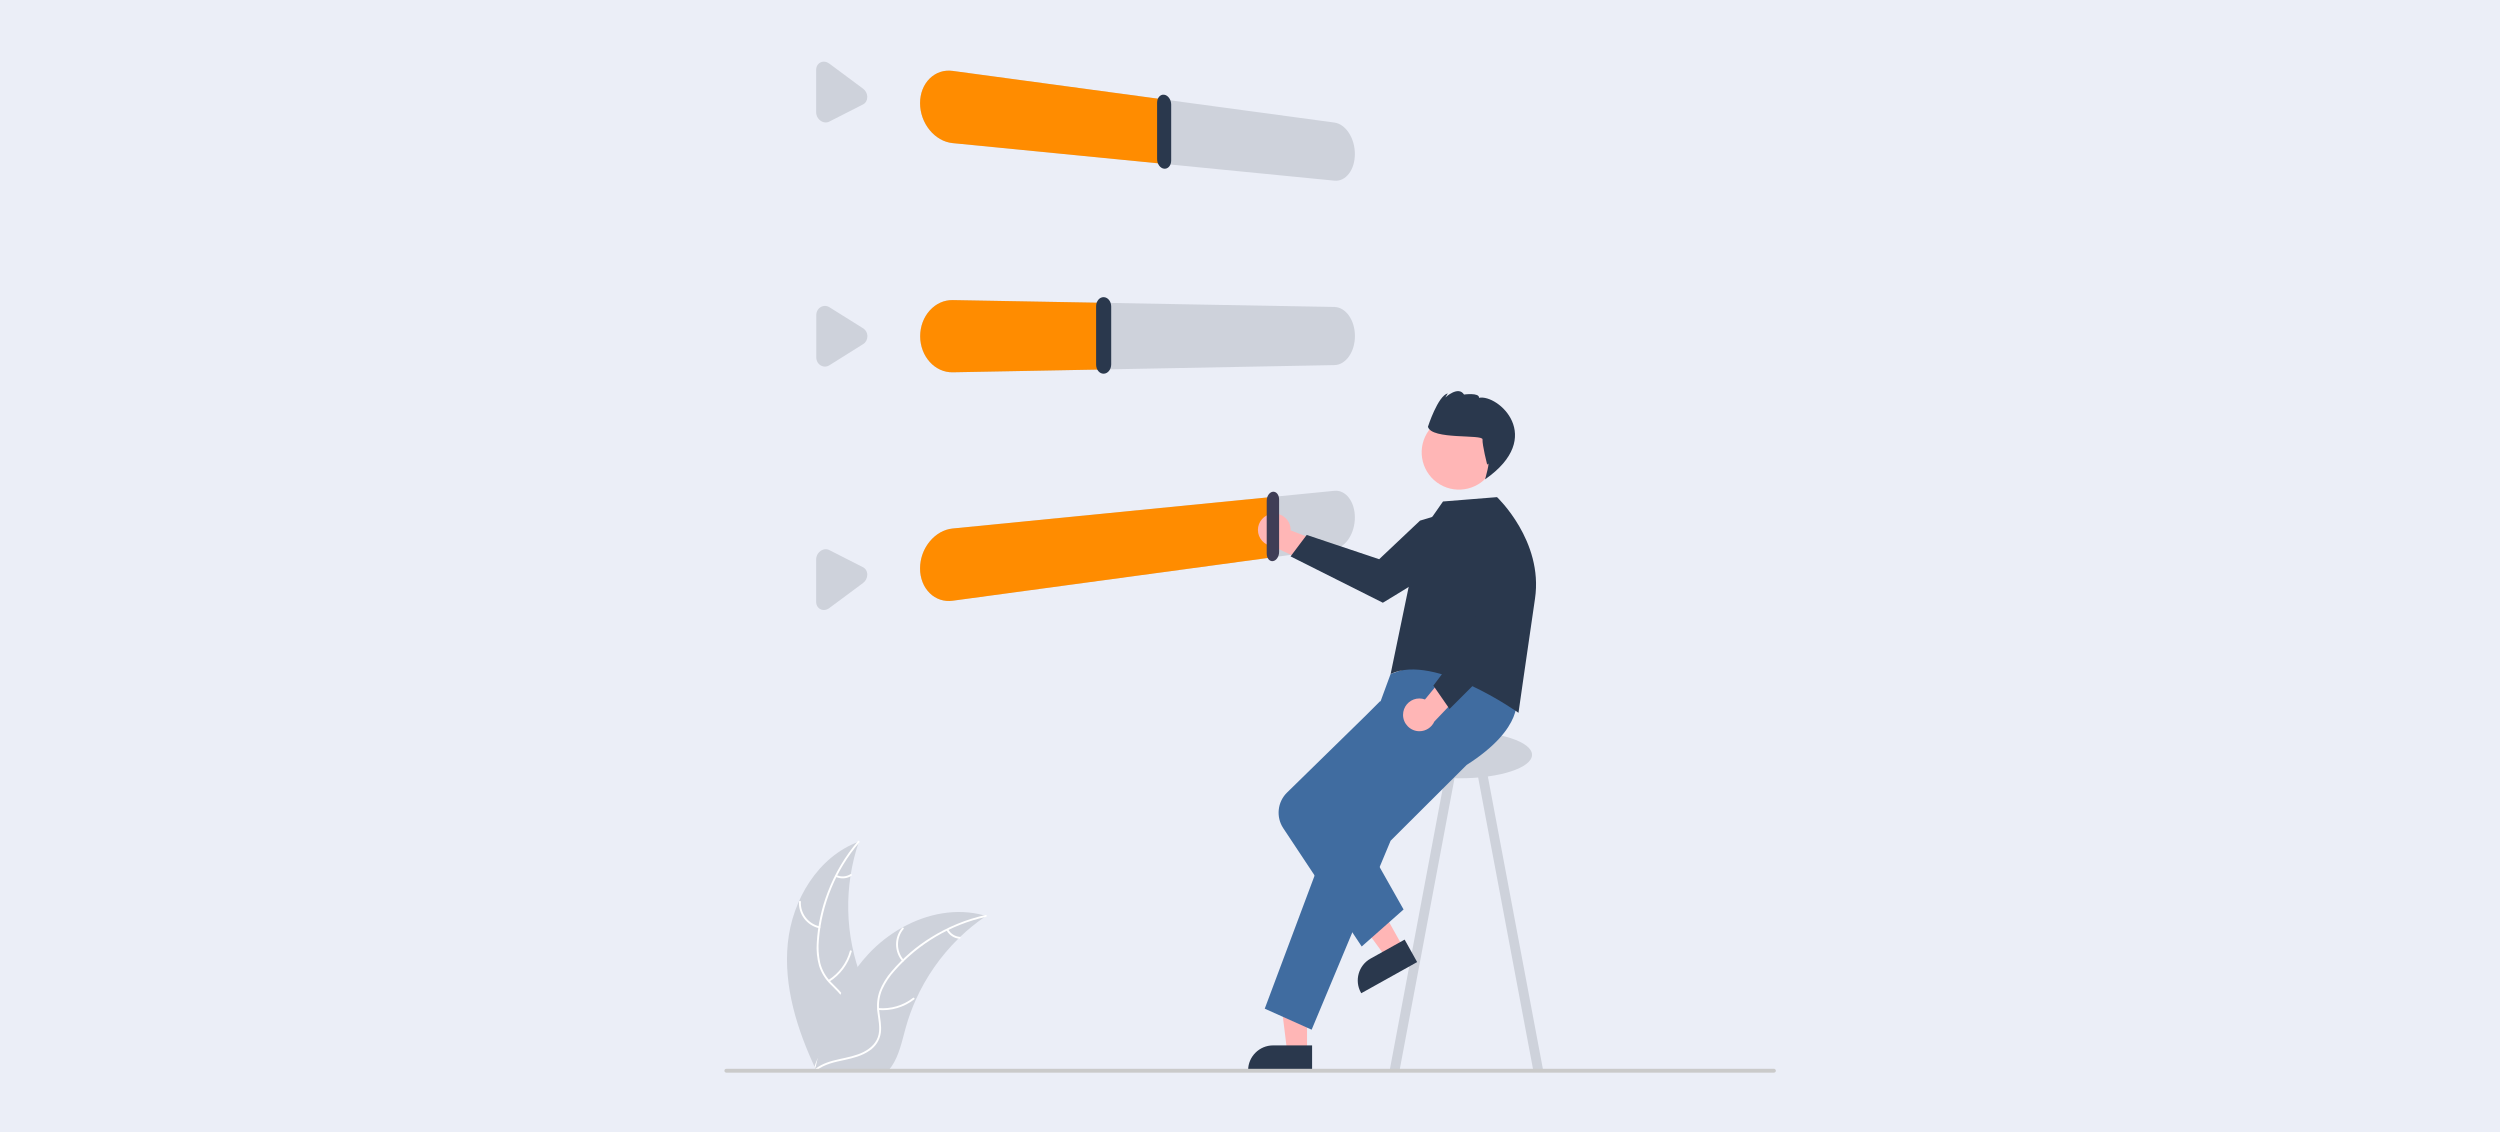 <?xml version="1.0" encoding="UTF-8" standalone="no"?>
<svg preserveAspectRatio="xMidYMid slice" width="1435px" height="650px" xmlns="http://www.w3.org/2000/svg" xmlns:xlink="http://www.w3.org/1999/xlink" xmlns:serif="http://www.serif.com/"   viewBox="0 0 570 320" version="1.1" xml:space="preserve" style="fill-rule:evenodd;clip-rule:evenodd;stroke-linejoin:round;stroke-miterlimit:2;">
    <rect x="0" y="0" width="570" height="320" fill="#808080" stroke="none"/>
    <g transform="matrix(1,0,0,1,-16415,-1897)">
        <g transform="matrix(1,0,0,1,15500,7.56017e-12)">
            <g transform="matrix(1,0,0,0.925,600,874.11)">
                <rect x="315" y="1106" width="570" height="346" style="fill:rgb(235,238,247);"></rect>
                <g transform="matrix(0.369,0,0,0.399,480.163,1154.44)">
                    <g transform="matrix(1,0,0,1,-275.162,-137.729)">
                        <path d="M314.35,682.2C317.072,655.454 333.016,628.807 358.26,619.56C348.842,647.23 349.516,677.359 360.16,704.58C364.304,715.065 370.005,726.296 366.566,737.034C364.426,743.715 358.943,748.912 352.759,752.224C346.574,755.535 339.665,757.201 332.842,758.836L331.518,759.982C320.087,735.649 311.627,708.945 314.35,682.2Z" style="fill:rgb(206,210,219);fill-rule:nonzero;"></path>
                    </g>
                    <g transform="matrix(1,0,0,1,-275.162,-137.729)">
                        <path d="M358.523,620.059C344.082,636.984 335.337,658.038 333.538,680.214C333.066,684.982 333.348,689.794 334.374,694.474C335.521,699 337.86,703.138 341.146,706.454C344.149,709.609 347.585,712.488 349.768,716.317C351.969,720.313 352.359,725.065 350.841,729.367C349.108,734.718 345.556,739.127 341.932,743.319C337.909,747.972 333.656,752.742 332.037,758.828C331.841,759.566 330.708,759.218 330.904,758.482C333.721,747.892 343.801,741.689 348.461,732.104C350.635,727.631 351.474,722.476 349.24,717.856C347.286,713.816 343.745,710.844 340.677,707.676C337.424,704.487 335,700.55 333.619,696.208C332.358,691.596 331.891,686.802 332.237,682.033C332.847,671.284 335.143,660.697 339.042,650.66C343.427,639.181 349.745,628.537 357.72,619.188C358.213,618.61 359.014,619.484 358.523,620.059L358.523,620.059Z" style="fill:white;fill-rule:nonzero;"></path>
                    </g>
                    <g transform="matrix(1,0,0,1,-275.162,-137.729)">
                        <path d="M333.697,673.038C326.128,671.378 320.824,664.41 321.239,656.673C321.259,656.363 321.52,656.119 321.83,656.119C322.154,656.119 322.42,656.383 322.423,656.706C322.024,663.912 326.985,670.401 334.043,671.905C334.789,672.065 334.438,673.197 333.697,673.038L333.697,673.038Z" style="fill:white;fill-rule:nonzero;"></path>
                    </g>
                    <g transform="matrix(1,0,0,1,-275.162,-137.729)">
                        <path d="M339.414,705.055C345.935,700.962 350.677,694.555 352.689,687.123C352.887,686.387 354.02,686.734 353.822,687.47C351.714,695.2 346.765,701.857 339.97,706.102C339.322,706.506 338.769,705.458 339.414,705.055L339.414,705.055Z" style="fill:white;fill-rule:nonzero;"></path>
                    </g>
                    <g transform="matrix(1,0,0,1,-275.162,-137.729)">
                        <path d="M344.551,640.279C347.309,641.515 350.512,641.281 353.06,639.657C353.703,639.244 354.255,640.293 353.617,640.703C350.794,642.483 347.263,642.749 344.205,641.412C343.901,641.308 343.728,640.982 343.812,640.672C343.908,640.363 344.241,640.186 344.551,640.279Z" style="fill:white;fill-rule:nonzero;"></path>
                    </g>
                    <g transform="matrix(1,0,0,1,-275.162,-137.729)">
                        <path d="M436.855,665.471C436.461,665.74 436.067,666.009 435.673,666.288C430.394,669.93 425.421,673.995 420.8,678.442C420.438,678.78 420.075,679.129 419.723,679.476C408.706,690.31 399.796,703.095 393.447,717.181C390.925,722.789 388.834,728.58 387.191,734.505C384.922,742.687 383.114,751.74 378.413,758.496C377.93,759.207 377.404,759.887 376.838,760.532L333.019,761.508C332.918,761.46 332.817,761.423 332.716,761.375L330.968,761.494C331.031,761.182 331.104,760.861 331.167,760.549C331.203,760.368 331.249,760.187 331.285,760.007C331.312,759.886 331.34,759.765 331.357,759.655C331.366,759.615 331.376,759.574 331.385,759.544C331.402,759.434 331.43,759.333 331.448,759.233C331.848,757.433 332.261,755.634 332.688,753.834C332.688,753.824 332.688,753.824 332.697,753.813C335.983,740.107 340.442,726.554 346.816,714.109C347.008,713.735 347.199,713.35 347.411,712.976C350.316,707.382 353.672,702.035 357.448,696.988C359.524,694.231 361.738,691.581 364.083,689.048C370.152,682.515 377.212,676.977 385.002,672.638C400.533,663.99 418.658,660.405 435.567,665.1C435.999,665.22 436.423,665.341 436.855,665.471Z" style="fill:rgb(206,210,219);fill-rule:nonzero;"></path>
                    </g>
                    <g transform="matrix(1,0,0,1,-275.162,-137.729)">
                        <path d="M436.769,666.03C415.049,670.849 395.39,682.394 380.602,699.017C377.355,702.54 374.683,706.552 372.685,710.907C370.876,715.211 370.252,719.923 370.879,724.55C371.377,728.876 372.387,733.243 371.825,737.615C371.176,742.131 368.627,746.16 364.825,748.681C360.219,751.91 354.728,753.292 349.312,754.457C343.297,755.75 337.03,756.998 332.073,760.883C331.472,761.354 330.777,760.394 331.377,759.924C340.001,753.165 351.785,754.28 361.276,749.433C365.705,747.171 369.479,743.56 370.476,738.526C371.349,734.123 370.311,729.618 369.769,725.242C369.091,720.737 369.526,716.134 371.037,711.837C372.807,707.394 375.32,703.286 378.469,699.687C385.428,691.471 393.635,684.4 402.79,678.734C413.203,672.209 424.656,667.513 436.652,664.85C437.394,664.686 437.507,665.866 436.769,666.03L436.769,666.03Z" style="fill:white;fill-rule:nonzero;"></path>
                    </g>
                    <g transform="matrix(1,0,0,1,-275.162,-137.729)">
                        <path d="M385.05,693.384C380.006,687.501 379.966,678.744 384.955,672.816C385.448,672.234 386.375,672.973 385.882,673.555C381.224,679.069 381.278,687.236 386.008,692.687C386.507,693.264 385.546,693.957 385.05,693.384Z" style="fill:white;fill-rule:nonzero;"></path>
                    </g>
                    <g transform="matrix(1,0,0,1,-275.162,-137.729)">
                        <path d="M370.337,722.389C378.009,723.047 385.653,720.787 391.733,716.064C392.335,715.595 393.031,716.555 392.429,717.023C386.093,721.926 378.133,724.261 370.152,723.559C369.391,723.492 369.581,722.322 370.337,722.389Z" style="fill:white;fill-rule:nonzero;"></path>
                    </g>
                    <g transform="matrix(1,0,0,1,-275.162,-137.729)">
                        <path d="M413.44,673.762C414.897,676.409 417.596,678.15 420.608,678.388C421.369,678.446 421.179,679.616 420.422,679.558C417.097,679.28 414.117,677.367 412.481,674.458C412.301,674.193 412.359,673.828 412.612,673.631C412.876,673.442 413.248,673.501 413.44,673.762L413.44,673.762Z" style="fill:white;fill-rule:nonzero;"></path>
                    </g>
                    <g id="a319387a-1074-4617-a9d7-8c11a1aba957">
                        <g id="a64f6941-3d46-45f6-b9a5-e3f4c7441463-171" transform="matrix(1,0,0,1,-275.162,-137.729)">
                            <path d="M652.068,211.239L416.183,188.037C413.45,187.754 410.809,186.891 408.436,185.508C405.987,184.083 403.816,182.227 402.029,180.028C398.187,175.33 396.078,169.449 396.059,163.38C396.056,161.902 396.188,160.426 396.452,158.971C396.704,157.578 397.09,156.212 397.605,154.892C398.102,153.615 398.73,152.393 399.477,151.244C400.211,150.115 401.066,149.069 402.026,148.124C402.959,147.204 403.994,146.391 405.11,145.703C407.282,144.364 409.738,143.552 412.281,143.332C413.58,143.221 414.888,143.254 416.181,143.432L652.068,175.34C653.868,175.608 655.573,176.322 657.027,177.417C658.619,178.612 659.98,180.087 661.044,181.769C662.229,183.622 663.136,185.64 663.736,187.756C664.389,190.036 664.721,192.396 664.72,194.767C664.721,195.923 664.641,197.077 664.48,198.221C664.326,199.312 664.09,200.389 663.774,201.443C663.473,202.447 663.088,203.424 662.623,204.363C662.179,205.26 661.651,206.113 661.046,206.91C660.48,207.657 659.835,208.34 659.121,208.947C658.458,209.509 657.728,209.986 656.948,210.367C655.433,211.106 653.743,211.408 652.067,211.238L652.068,211.239Z" style="fill:rgb(206,210,219);fill-rule:nonzero;"></path>
                        </g>
                        <g id="f573f903-41a4-475b-90ae-b1e8d0598757-172" transform="matrix(1,0,0,1,-275.162,-137.729)">
                            <path d="M547.224,200.927L416.183,188.037C413.45,187.754 410.809,186.891 408.436,185.508C405.987,184.083 403.816,182.227 402.029,180.028C398.187,175.33 396.078,169.449 396.059,163.38C396.056,161.902 396.188,160.426 396.452,158.971C396.704,157.578 397.09,156.212 397.605,154.892C398.102,153.615 398.73,152.393 399.477,151.244C400.211,150.115 401.066,149.069 402.026,148.124C402.959,147.204 403.994,146.391 405.11,145.703C407.282,144.364 409.738,143.552 412.281,143.332C413.58,143.221 414.888,143.254 416.181,143.432L547.221,161.161L547.224,200.927Z" style="fill:rgb(255,140,0);fill-rule:nonzero;"></path>
                        </g>
                        <g id="b9dc6a73-2ff5-489e-a572-426ec7a03266-173" transform="matrix(1,0,0,1,-275.162,-137.729)">
                            <path d="M546.889,203.856C546.283,203.793 545.7,203.587 545.189,203.256C544.649,202.908 544.179,202.463 543.803,201.943C543.393,201.382 543.075,200.758 542.863,200.096C542.633,199.392 542.517,198.655 542.517,197.914L542.517,163.068C542.512,162.354 542.629,161.644 542.862,160.968C543.067,160.371 543.387,159.819 543.803,159.343C544.181,158.906 544.657,158.563 545.193,158.343C545.732,158.129 546.318,158.06 546.893,158.143C547.499,158.233 548.078,158.461 548.583,158.809C549.119,159.18 549.584,159.644 549.957,160.179C550.36,160.751 550.673,161.382 550.885,162.049C551.109,162.753 551.224,163.487 551.225,164.226L551.225,198.791C551.229,199.505 551.114,200.215 550.885,200.891C550.681,201.495 550.366,202.055 549.957,202.543C549.582,202.991 549.111,203.348 548.579,203.588C548.048,203.822 547.466,203.914 546.889,203.856Z" style="fill:rgb(42,56,77);fill-rule:nonzero;"></path>
                        </g>
                        <g id="b44bc342-b83f-44d8-9fe9-a8f7383873d1-174" transform="matrix(1,0,0,1,-275.162,-137.729)">
                            <path d="M337.269,175.253C337.035,175.229 336.804,175.19 336.576,175.134C336.342,175.077 336.113,175.005 335.889,174.918C335.658,174.829 335.434,174.725 335.217,174.607C334.992,174.485 334.775,174.35 334.567,174.201C333.308,173.305 332.412,171.986 332.041,170.486C331.917,169.987 331.855,169.475 331.856,168.961L331.856,142.795C331.854,142.296 331.916,141.799 332.041,141.316C332.158,140.86 332.338,140.423 332.576,140.016C333.042,139.222 333.736,138.586 334.568,138.191C334.985,137.991 335.431,137.854 335.889,137.784C336.346,137.715 336.81,137.711 337.269,137.772C337.742,137.836 338.205,137.961 338.646,138.146C339.112,138.342 339.552,138.594 339.958,138.896L360.856,154.421C361.229,154.699 361.571,155.017 361.876,155.369C362.479,156.066 362.926,156.885 363.187,157.769C363.317,158.213 363.399,158.669 363.432,159.13C363.432,159.167 363.434,159.204 363.439,159.24C363.443,159.277 363.443,159.314 363.439,159.35L363.439,159.571C363.44,160.058 363.381,160.544 363.263,161.016C363.151,161.462 362.979,161.89 362.753,162.289C362.533,162.676 362.258,163.03 361.938,163.339C361.617,163.65 361.252,163.911 360.856,164.115L339.956,174.756C339.747,174.862 339.532,174.953 339.311,175.027C339.092,175.101 338.869,175.159 338.643,175.2C338.417,175.241 338.188,175.267 337.959,175.275C337.728,175.284 337.498,175.277 337.269,175.253Z" style="fill:rgb(206,210,219);fill-rule:nonzero;"></path>
                        </g>
                    </g>
                    <g id="ed5e4939-ca06-4842-8bf9-38ff7399ab22">
                        <g id="ad4c3588-958a-44e3-8958-86383ba49959-175" transform="matrix(1,0,0,1,-275.162,-137.729)">
                            <path d="M652.114,325.174L416.254,329.622C413.583,329.672 410.935,329.117 408.508,328.001C406.074,326.874 403.894,325.266 402.101,323.272C400.216,321.183 398.737,318.762 397.74,316.131C395.596,310.457 395.596,304.192 397.74,298.518C398.737,295.887 400.216,293.465 402.101,291.375C403.894,289.38 406.074,287.769 408.508,286.64C410.934,285.522 413.582,284.967 416.254,285.014L652.114,289.277C653.871,289.322 655.585,289.84 657.073,290.777C658.661,291.781 660.028,293.099 661.089,294.65C662.283,296.384 663.192,298.299 663.78,300.321C665.091,304.825 665.091,309.61 663.78,314.113C663.192,316.136 662.283,318.052 661.089,319.787C660.029,321.342 658.662,322.665 657.073,323.672C655.585,324.61 653.871,325.129 652.114,325.174Z" style="fill:rgb(206,210,219);fill-rule:nonzero;"></path>
                        </g>
                        <g id="b33bc1e4-6ad7-49be-b233-6aeb4dd08a7d-176" transform="matrix(1,0,0,1,-275.162,-137.729)">
                            <path d="M508.441,327.884L416.254,329.622C413.583,329.672 410.935,329.117 408.508,328.001C406.074,326.874 403.894,325.266 402.101,323.272C400.216,321.183 398.737,318.762 397.74,316.131C396.67,313.319 396.125,310.334 396.132,307.325C396.131,305.831 396.262,304.341 396.525,302.87C396.781,301.434 397.167,300.024 397.678,298.657C398.18,297.313 398.807,296.018 399.55,294.79C400.287,293.571 401.14,292.426 402.098,291.371C403.029,290.341 404.062,289.407 405.182,288.584C406.257,287.794 407.414,287.121 408.632,286.574C411.026,285.499 413.629,284.966 416.254,285.014L508.441,286.68L508.441,327.884Z" style="fill:rgb(255,140,0);fill-rule:nonzero;"></path>
                        </g>
                        <g id="f48897ce-ac32-418c-8d3c-67ca4382e4e0-177" transform="matrix(1,0,0,1,-275.162,-137.729)">
                            <path d="M509.518,330.491C508.888,330.504 508.265,330.363 507.702,330.081C507.128,329.791 506.621,329.384 506.214,328.887C505.773,328.352 505.432,327.743 505.207,327.087C504.96,326.375 504.834,325.627 504.837,324.873L504.837,288.813C504.834,288.059 504.959,287.31 505.207,286.597C505.432,285.942 505.773,285.332 506.214,284.797C506.622,284.302 507.128,283.896 507.702,283.607C508.265,283.325 508.888,283.184 509.518,283.197C510.151,283.213 510.772,283.379 511.328,283.683C511.897,283.996 512.399,284.42 512.803,284.93C513.236,285.476 513.572,286.092 513.796,286.752C514.038,287.464 514.161,288.211 514.16,288.963L514.16,324.723C514.161,325.475 514.038,326.222 513.796,326.934C513.572,327.595 513.236,328.211 512.803,328.757C512.399,329.268 511.898,329.692 511.328,330.006C510.772,330.31 510.151,330.476 509.518,330.491Z" style="fill:rgb(42,56,77);fill-rule:nonzero;"></path>
                        </g>
                        <g id="b8c06ef9-eeb4-4e99-947d-47e1efa9800c-178" transform="matrix(1,0,0,1,-275.162,-137.729)">
                            <path d="M337.349,326.088C336.883,326.095 336.418,326.037 335.969,325.915C335.739,325.853 335.515,325.776 335.297,325.683C335.073,325.588 334.856,325.478 334.648,325.353C334.23,325.105 333.847,324.803 333.51,324.453C333.176,324.106 332.889,323.716 332.657,323.293C332.421,322.865 332.241,322.408 332.122,321.933C331.998,321.443 331.936,320.939 331.937,320.433L331.937,294.267C331.936,293.761 331.998,293.258 332.122,292.767C332.241,292.294 332.421,291.837 332.657,291.409C333.124,290.557 333.812,289.845 334.649,289.35C335.061,289.102 335.505,288.911 335.97,288.783C336.874,288.538 337.829,288.552 338.726,288.822C339.187,288.962 339.628,289.162 340.037,289.419L360.937,302.493L361.012,302.541L361.087,302.59L361.161,302.64L361.234,302.691C361.569,302.934 361.875,303.214 362.147,303.527C362.417,303.839 362.652,304.18 362.847,304.544C363.043,304.913 363.198,305.302 363.31,305.705C363.424,306.119 363.495,306.544 363.52,306.973L363.52,307.338C363.52,307.832 363.461,308.324 363.344,308.803C363.229,309.267 363.058,309.714 362.834,310.135C362.612,310.55 362.339,310.935 362.02,311.28C361.697,311.627 361.33,311.93 360.929,312.18L340.037,325.277C339.83,325.407 339.615,325.523 339.393,325.624C339.176,325.723 338.953,325.807 338.725,325.875C338.5,325.942 338.272,325.994 338.041,326.03C337.811,326.065 337.58,326.085 337.349,326.088Z" style="fill:rgb(206,210,219);fill-rule:nonzero;"></path>
                        </g>
                    </g>
                    <g id="b462dce5-9b01-4b3d-8b91-2a1db41ed251-179" transform="matrix(1,0,0,1,-275.162,-137.729)">
                        <path d="M652.068,438.728L416.183,470.735C410.991,471.484 405.74,469.74 402.028,466.035C400.131,464.15 398.646,461.892 397.666,459.404C396.586,456.661 396.04,453.737 396.059,450.789C396.078,444.72 398.187,438.838 402.029,434.139C403.816,431.94 405.987,430.082 408.436,428.656C410.809,427.272 413.45,426.409 416.183,426.124L652.068,402.83C653.774,402.659 655.494,402.977 657.027,403.746C658.609,404.56 659.984,405.728 661.044,407.158C662.248,408.772 663.159,410.585 663.736,412.515C664.4,414.714 664.732,416.999 664.72,419.296C664.721,421.668 664.389,424.028 663.736,426.307C663.136,428.424 662.229,430.442 661.044,432.295C659.98,433.978 658.619,435.454 657.027,436.649C655.573,437.745 653.868,438.46 652.068,438.728Z" style="fill:rgb(206,210,219);fill-rule:nonzero;"></path>
                    </g>
                    <g id="aa3c64d8-5563-4d05-b78c-2abe85ac0fb1-180" transform="matrix(1,0,0,1,-275.162,-137.729)">
                        <path d="M614.978,443.76L416.183,470.734C410.991,471.483 405.74,469.739 402.028,466.034C400.131,464.149 398.646,461.891 397.666,459.403C396.586,456.662 396.041,453.739 396.059,450.792C396.059,449.284 396.19,447.778 396.452,446.292C397.232,441.828 399.152,437.64 402.026,434.135C402.958,432.997 403.99,431.946 405.11,430.992C406.18,430.079 407.335,429.27 408.559,428.575C409.74,427.906 410.987,427.358 412.28,426.939C413.547,426.53 414.854,426.256 416.18,426.124L614.978,406.492L614.978,443.76Z" style="fill:rgb(255,140,0);fill-rule:nonzero;"></path>
                    </g>
                    <g id="b26b52bd-87f8-4a7b-abf9-07c8514958b4-181" transform="matrix(1,0,0,1,-275.162,-137.729)">
                        <path d="M337.268,476.42C337.038,476.451 336.806,476.465 336.575,476.463C336.345,476.462 336.116,476.444 335.889,476.409C335.431,476.339 334.985,476.202 334.568,476.002C333.735,475.606 333.041,474.969 332.576,474.173C332.338,473.767 332.158,473.329 332.041,472.873C331.916,472.392 331.854,471.897 331.856,471.4L331.856,445.23C331.856,444.717 331.918,444.206 332.041,443.708C332.412,442.208 333.309,440.889 334.568,439.992C334.976,439.699 335.42,439.458 335.889,439.275C336.332,439.103 336.796,438.99 337.269,438.94C337.728,438.892 338.191,438.91 338.646,438.992C339.101,439.076 339.543,439.225 339.956,439.435L360.856,450.068L360.932,450.107L361.007,450.148L361.081,450.19L361.154,450.233C361.471,450.425 361.763,450.656 362.024,450.919C362.283,451.182 362.511,451.475 362.702,451.791C362.896,452.115 363.054,452.461 363.171,452.82C363.293,453.196 363.374,453.584 363.415,453.977C363.42,454.029 363.425,454.081 363.429,454.133C363.433,454.185 363.436,454.238 363.439,454.291C363.439,454.344 363.441,454.397 363.445,454.45C363.449,454.504 363.449,454.558 363.445,454.611C363.445,455.112 363.385,455.611 363.269,456.097C363.039,457.064 362.59,457.966 361.956,458.731C361.631,459.117 361.262,459.463 360.856,459.762L339.956,475.295C339.749,475.449 339.534,475.59 339.311,475.717C339.095,475.841 338.872,475.951 338.643,476.046C338.42,476.139 338.191,476.218 337.959,476.281C337.732,476.343 337.501,476.389 337.268,476.42Z" style="fill:rgb(206,210,219);fill-rule:nonzero;"></path>
                    </g>
                    <g transform="matrix(1,0,0,1,-275.162,-137.729)">
                        <path d="M613.544,416.989C614.019,416.921 614.498,416.887 614.978,416.887C620.494,416.887 625.033,421.426 625.033,426.942C625.033,427.054 625.032,427.167 625.028,427.279L658.377,440.115L643.268,450.911L613.915,437.066C608.773,436.552 604.81,432.173 604.81,427.005C604.81,421.977 608.562,417.674 613.544,416.989L613.544,416.989Z" style="fill:rgb(255,182,182);fill-rule:nonzero;"></path>
                    </g>
                    <g transform="matrix(1,0,0,1,-275.162,-137.729)">
                        <path d="M740.172,410.688L745.814,420.946C744.451,427.45 740.926,433.306 735.815,437.555C727.177,444.84 682.011,471.973 682.011,471.973L624.992,443.348L634.967,430.093L679.733,445.095L704.986,421.248L740.172,410.688Z" style="fill:rgb(42,56,77);fill-rule:nonzero;"></path>
                    </g>
                    <g transform="matrix(0.983,-0.185,0.185,0.983,-385.418,14.557)">
                        <rect x="757.181" y="570.432" width="6" height="192" style="fill:rgb(206,210,219);"></rect>
                    </g>
                    <g transform="matrix(-0.983,-0.185,0.185,-0.983,1003.98,1314.6)">
                        <rect x="704.39" y="570.432" width="6" height="192" style="fill:rgb(206,210,219);"></rect>
                    </g>
                    <ellipse cx="454.519" cy="428.197" rx="44.5" ry="14.5" style="fill:rgb(206,210,219);"></ellipse>
                    <path d="M360.004,611.715L347.744,611.714L341.912,564.426L360.006,564.427L360.004,611.715Z" style="fill:rgb(255,182,182);fill-rule:nonzero;"></path>
                    <g transform="matrix(1,0,0,1,-275.162,-137.729)">
                        <path d="M638.293,761.328L598.762,761.326L598.762,760.826C598.762,752.386 605.708,745.441 614.148,745.44L638.293,745.441L638.293,761.328Z" style="fill:rgb(42,56,77);fill-rule:nonzero;"></path>
                    </g>
                    <path d="M419.518,547.373L408.809,553.342L380.689,514.878L396.494,506.068L419.518,547.373Z" style="fill:rgb(255,182,182);fill-rule:nonzero;"></path>
                    <g transform="matrix(1,0,0,1,-275.162,-137.729)">
                        <path d="M703.197,693.959L668.669,713.207L668.425,712.77C664.316,705.397 667.001,695.949 674.373,691.839L674.374,691.838L695.463,680.083L703.197,693.959Z" style="fill:rgb(42,56,77);fill-rule:nonzero;"></path>
                    </g>
                    <g transform="matrix(1,0,0,1,-275.162,-137.729)">
                        <path d="M764.314,530.476C764.314,530.476 770.258,548.893 733.786,572.184L686.814,618.99L638.007,735.739L609.031,722.749L653.591,603.807L679.648,558.183L680.404,533.427L686.814,515.976L733.314,499.476L764.314,530.476Z" style="fill:rgb(64,108,160);fill-rule:nonzero;"></path>
                    </g>
                    <g transform="matrix(1,0,0,1,-275.162,-137.729)">
                        <path d="M668.943,684.337L620.463,611.245C615.889,604.335 616.869,595.066 622.788,589.265L671.875,541.249L680.197,532.927L698.822,532.927L690.088,565.148L659.791,599.491L694.816,661.469L668.943,684.337Z" style="fill:rgb(64,108,160);fill-rule:nonzero;"></path>
                    </g>
                    <g transform="matrix(1,0,0,1,-275.162,-137.729)">
                        <path d="M704.573,430.333L719.181,409.427L752.56,406.741C752.56,406.741 781.255,433.777 776.034,469.376C770.814,504.976 765.814,539.976 765.814,539.976C765.814,539.976 713.814,502.976 686.814,515.976L704.573,430.333Z" style="fill:rgb(42,56,77);fill-rule:nonzero;"></path>
                    </g>
                    <g transform="matrix(1,0,0,1,-275.162,-137.729)">
                        <path d="M694.656,539.4C695.51,534.625 699.704,531.115 704.554,531.115C705.743,531.115 706.922,531.325 708.036,531.737L730.716,504.121L736.208,521.86L713.829,545.365C712.206,549.002 708.579,551.355 704.596,551.355C699.05,551.355 694.486,546.791 694.486,541.245C694.486,540.626 694.543,540.008 694.656,539.4L694.656,539.4Z" style="fill:rgb(255,182,182);fill-rule:nonzero;"></path>
                    </g>
                    <g transform="matrix(1,0,0,1,-275.162,-137.729)">
                        <path d="M723.207,537.605L713.219,523.177L741.583,485.358L726.971,454.047L728.035,416.803L740.11,414.573L740.26,414.648C746.129,418.026 750.668,423.314 753.119,429.626C756.131,437.157 762.855,465.425 766.595,481.605C768.088,487.973 766.164,494.679 761.524,499.289L723.207,537.605Z" style="fill:rgb(42,56,77);fill-rule:nonzero;"></path>
                    </g>
                    <g transform="matrix(0.511,-0.86,0.86,0.511,-244.823,674.319)">
                        <circle cx="728.872" cy="379.36" r="23.034" style="fill:rgb(255,182,182);"></circle>
                    </g>
                    <g transform="matrix(1,0,0,1,-275.162,-137.729)">
                        <path d="M743.598,371.089C743.354,374.434 746.491,386.767 746.491,386.767C748.79,382.899 745.179,395.752 745.179,395.752C782.909,369.452 753.097,343.029 741.435,345.378C741.678,342.033 732.167,343.358 732.167,343.358C728.543,337.714 720.601,345.206 720.601,345.206L722.133,342.628C715.967,344.196 709.872,363.254 709.872,363.254C711.963,371.476 743.841,367.745 743.598,371.089Z" style="fill:rgb(42,56,77);fill-rule:nonzero;"></path>
                    </g>
                    <g id="ac880d58-80e8-403c-adcc-ec282a435c95-182" transform="matrix(1,0,0,1,-275.162,-137.729)">
                        <path d="M614.094,446.262C613.588,446.335 613.071,446.266 612.603,446.062C612.127,445.849 611.708,445.526 611.382,445.12C611.012,444.665 610.73,444.145 610.552,443.587C610.348,442.95 610.246,442.284 610.252,441.614L610.252,408.951C610.25,408.259 610.351,407.57 610.552,406.907C610.738,406.293 611.018,405.71 611.382,405.181C611.708,404.699 612.123,404.283 612.604,403.954C613.047,403.651 613.559,403.462 614.094,403.405C614.604,403.355 615.118,403.446 615.58,403.668C616.053,403.901 616.468,404.239 616.792,404.656C617.155,405.121 617.431,405.648 617.608,406.211C617.81,406.848 617.911,407.512 617.908,408.18L617.908,440.596C617.907,441.287 617.806,441.974 617.608,442.635C617.424,443.255 617.149,443.843 616.792,444.381C616.467,444.874 616.057,445.304 615.58,445.651C615.141,445.972 614.631,446.181 614.094,446.262Z" style="fill:rgb(63,61,86);fill-rule:nonzero;"></path>
                    </g>
                    <g transform="matrix(1,0,0,1,-275.162,-137.729)">
                        <path d="M923.647,762.271L276.353,762.271C275.701,762.269 275.166,761.732 275.166,761.08C275.166,760.428 275.701,759.891 276.353,759.889L923.647,759.889C924.3,759.889 924.838,760.427 924.838,761.08C924.838,761.733 924.3,762.271 923.647,762.271Z" style="fill:rgb(202,202,202);fill-rule:nonzero;"></path>
                    </g>
                </g>
            </g>
        </g>
    </g>
</svg>
